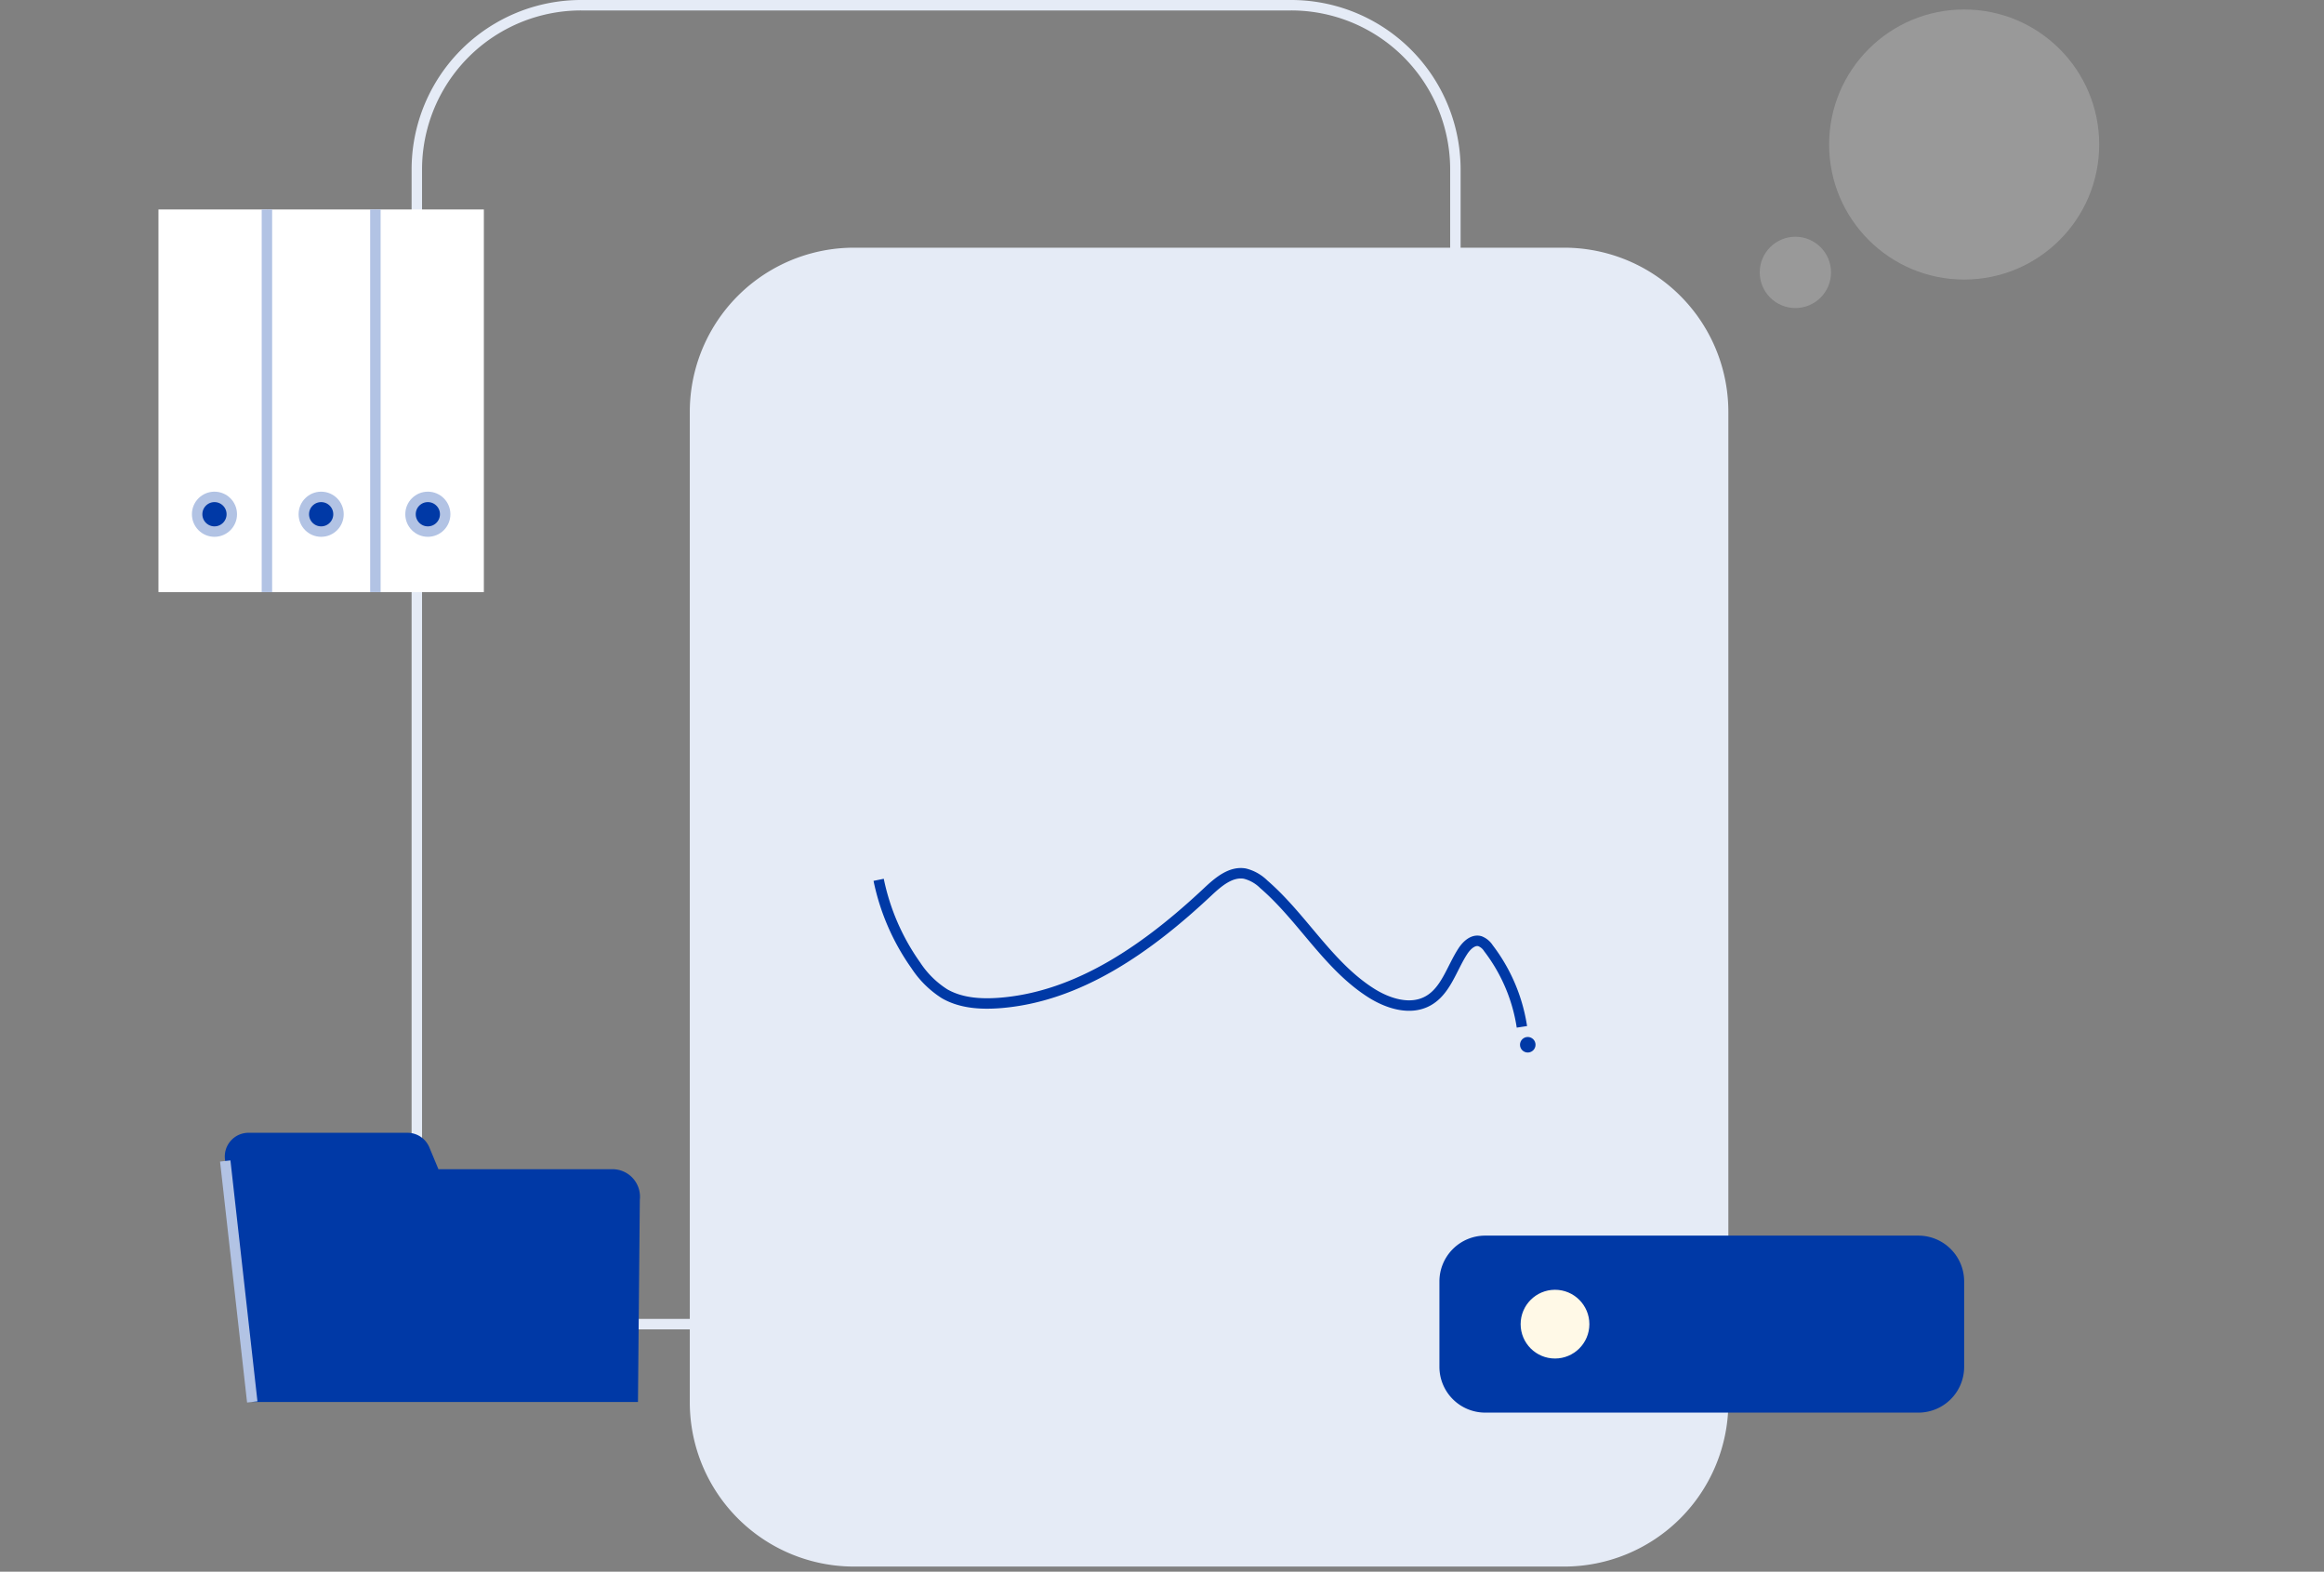 <svg xmlns="http://www.w3.org/2000/svg" width="445" height="300.938" viewBox="0 0 445 300.938">
  <rect x="0" y="0" width="445" height="300.938" fill="#808080" stroke="none"/>
  <g id="Group_30853" data-name="Group 30853" transform="translate(20287 -16576.002)">
    <g id="Group_30851" data-name="Group 30851" transform="translate(-20287 16577.002)">
      <g id="object_12" transform="translate(43.044)">
        <path id="Path_108359" data-name="Path 108359" d="M536.13,599.159H400.174A31.451,31.451,0,0,1,368.72,567.7V378.074a31.451,31.451,0,0,1,31.454-31.454H536.13a31.451,31.451,0,0,1,31.454,31.454V567.7A31.46,31.46,0,0,1,536.13,599.159Z" transform="translate(-331.95 -346.62)" fill="none" stroke="#e5ebf6" stroke-width="2"/>
        <circle id="Ellipse_4601" data-name="Ellipse 4601" cx="9.192" cy="9.192" r="9.192" transform="translate(257.89 50.882)"/>
        <circle id="Ellipse_4602" data-name="Ellipse 4602" cx="6.825" cy="6.825" r="6.825" transform="translate(293.911 44.333)" fill="rgba(255,255,255,0.2)"/>
        <g id="Eliment_2_8_" transform="translate(89.038 46.426)">
          <path id="Path_108360" data-name="Path 108360" d="M611.19,665.822H475.234a31.451,31.451,0,0,1-31.454-31.454V444.744a31.451,31.451,0,0,1,31.454-31.454H611.19a31.451,31.451,0,0,1,31.454,31.454V634.375A31.454,31.454,0,0,1,611.19,665.822Z" transform="translate(-443.78 -413.29)" fill="#e5ebf6"/>
          <circle id="Ellipse_4603" data-name="Ellipse 4603" cx="55.715" cy="55.715" r="55.715" transform="translate(44.469 63.647)" fill="#e5ebf6"/>
        </g>
        <g id="Eliment_1_8_" transform="translate(232.577 235.59)">
          <path id="Path_108362" data-name="Path 108362" d="M741.619,718.831H658.677a8.77,8.77,0,0,1-8.767-8.767V693.707a8.77,8.77,0,0,1,8.767-8.767h82.942a8.77,8.77,0,0,1,8.767,8.767v16.357A8.766,8.766,0,0,1,741.619,718.831Z" transform="translate(-649.91 -684.94)" fill="#0039a6"/>
          <circle id="Ellipse_4605" data-name="Ellipse 4605" cx="6.581" cy="6.581" r="6.581" transform="translate(15.55 10.369)" fill="#fff9e7"/>
        </g>
        <circle id="Ellipse_4606" data-name="Ellipse 4606" cx="25.856" cy="25.856" r="25.856" transform="translate(307.198 0.815)" fill="#fff" opacity="0.2"/>
        <g id="Eliment_3_9_" transform="translate(0 215.901)">
          <path id="Path_108366" data-name="Path 108366" d="M316.873,634.853l.55,2.681,3.76,39.01h73.848l.355-38.717a5.27,5.27,0,0,0-5.237-5.856H356.822l-1.734-4.171A4.539,4.539,0,0,0,350.9,625H320.452a4.535,4.535,0,0,0-4.45,5.411Z" transform="translate(-315.916 -625)" fill="#0039a6"/>
          <line id="Line_9548" data-name="Line 9548" x1="5.174" y1="46.14" transform="translate(0.086 5.397)" fill="#ffd26e" stroke="#b2c3e4" stroke-width="2"/>
        </g>
      </g>
      <rect id="Rectangle_57061" data-name="Rectangle 57061" width="445" height="299.937" transform="translate(0 0)" fill="none"/>
    </g>
    <g id="Eliment_1_5_" transform="translate(-20256.658 16616.104)">
      <rect id="Rectangle_55832" data-name="Rectangle 55832" width="73.265" height="20.769" transform="translate(0 73.269) rotate(-90)" fill="#fff"/>
      <rect id="Rectangle_55833" data-name="Rectangle 55833" width="73.265" height="20.769" transform="translate(20.769 73.27) rotate(-90)" fill="#fff"/>
      <rect id="Rectangle_55834" data-name="Rectangle 55834" width="73.265" height="20.769" transform="translate(41.538 73.27) rotate(-90)" fill="#fff"/>
      <line id="Line_8" data-name="Line 8" x2="73.27" transform="translate(20.769 73.27) rotate(-90)" fill="#ffd26e" stroke="#b2c3e4" stroke-width="2"/>
      <line id="Line_9" data-name="Line 9" x2="73.27" transform="translate(41.538 73.27) rotate(-90)" fill="#ffd26e" stroke="#b2c3e4" stroke-width="2"/>
      <ellipse id="Ellipse_4551" data-name="Ellipse 4551" cx="3.322" cy="3.319" rx="3.322" ry="3.319" transform="translate(7.405 61.684) rotate(-90)" fill="#0039a6" stroke="#b2c3e4" stroke-width="2"/>
      <ellipse id="Ellipse_4552" data-name="Ellipse 4552" cx="3.322" cy="3.319" rx="3.322" ry="3.319" transform="translate(27.834 61.685) rotate(-90)" fill="#0039a6" stroke="#b2c3e4" stroke-width="2"/>
      <ellipse id="Ellipse_4553" data-name="Ellipse 4553" cx="3.322" cy="3.319" rx="3.322" ry="3.319" transform="translate(48.264 61.684) rotate(-90)" fill="#0039a6" stroke="#b2c3e4" stroke-width="2"/>
    </g>
    <ellipse id="Ellipse_4673" data-name="Ellipse 4673" cx="1.487" cy="1.488" rx="1.487" ry="1.488" transform="translate(-19995.951 16774.557)" fill="#0039a6"/>
    <path id="Path_109311" data-name="Path 109311" d="M386.607,705.665a32.908,32.908,0,0,0-6.405-15.049,3.389,3.389,0,0,0-1.625-1.35c-1.309-.379-2.537.78-3.281,1.92-2.15,3.3-3.254,7.64-6.708,9.529-3.4,1.862-7.692.486-10.955-1.608-8.2-5.257-13.078-14.376-20.454-20.738a7.834,7.834,0,0,0-3.637-2.049c-2.68-.455-5.07,1.595-7.055,3.457-11.257,10.567-24.673,20.221-40.071,21.33-3.543.254-7.264,0-10.345-1.769a18.265,18.265,0,0,1-5.515-5.444,43.335,43.335,0,0,1-7.118-16.381" transform="translate(-20382.193 16066.952)" fill="none" stroke="#0039a6" stroke-width="2"/>
  </g>
</svg>
